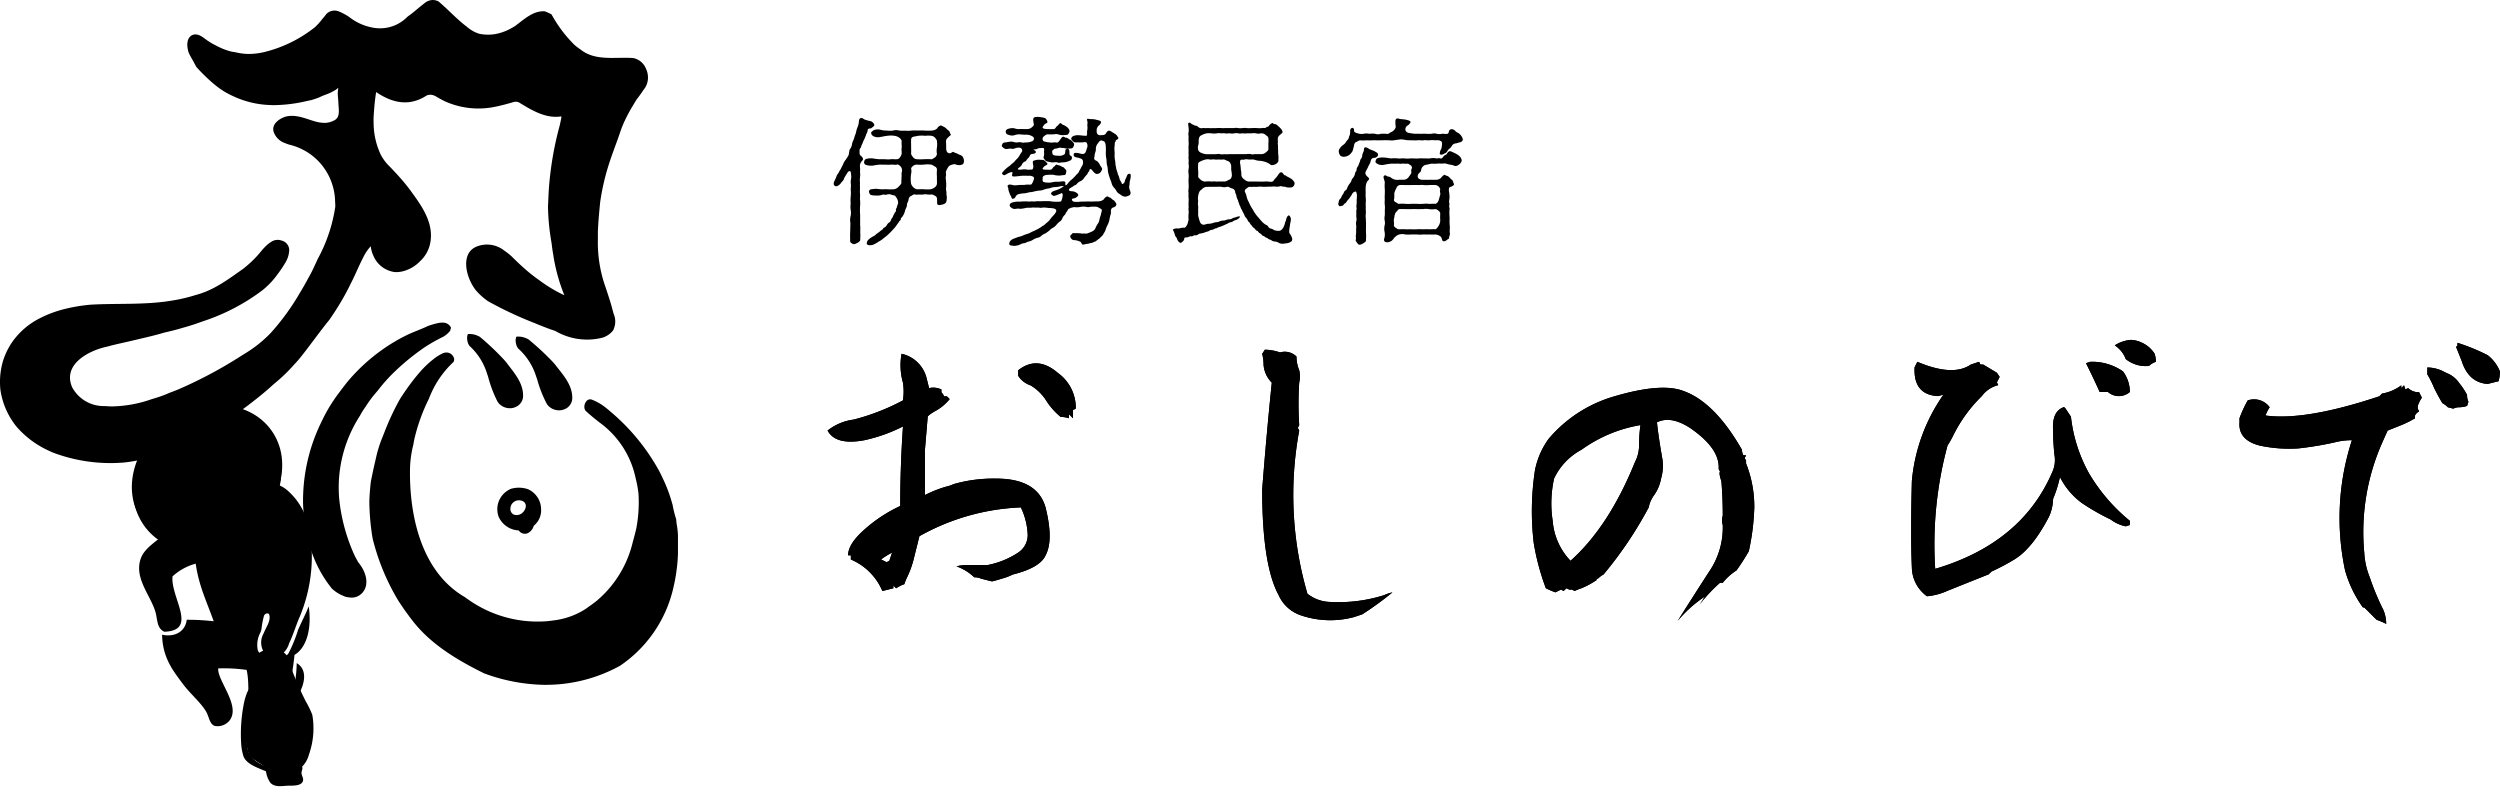 <svg xmlns="http://www.w3.org/2000/svg" width="314.305" height="99.722"><defs><clipPath id="a"><path data-name="長方形 167" d="M0 0h85.236v99.722H0z"/></clipPath><clipPath id="b"><path data-name="長方形 161" d="M0 0h1.554v1.473H0z"/></clipPath><clipPath id="c"><path data-name="長方形 162" d="M0 0h1.702v1.52H0z"/></clipPath><clipPath id="d"><path data-name="長方形 163" d="M0 0h1.633v1.391H0z"/></clipPath><clipPath id="e"><path data-name="長方形 164" d="M0 0h.557v.487H0z"/></clipPath><clipPath id="f"><path data-name="長方形 165" d="M0 0h1.524v1.529H0z"/></clipPath><clipPath id="g"><path data-name="長方形 166" d="M0 0h1.506v1.505H0z"/></clipPath></defs><g data-name="グループ 377"><g data-name="グループ 280"><g data-name="グループ 280"><path data-name="パス 3109" d="M116.461 47.416q.171.69.345 1.379a2.352 2.352 0 011.551.173v.345a2.017 2.017 0 01.345.517h.345l.345.345a5.95 5.95 0 01-1.9 1.552q-.862.518-.862.689l-.345 4.137v5.687a15.165 15.165 0 012.585-1.034 5.337 5.337 0 001.034-.345 18.279 18.279 0 015.343-.69q5.17 0 6.2 3.62 1.033 4.137 0 6.032-.69 1.552-4.137 2.413a6.748 6.748 0 01-1.379.517q-.518.173-1.206.345l-1.379-.345a1.916 1.916 0 00-.862-.172 6.206 6.206 0 00-2.241-1.379 5.684 5.684 0 011.379-.172h2.585a10.6 10.6 0 003.792-1.551 2.64 2.64 0 001.207-2.241 8.813 8.813 0 00-.862-3.447 28.268 28.268 0 00-12.754 3.619l-.69 2.758a11.8 11.8 0 01-.862 2.413 6.636 6.636 0 00-.345.862 4.35 4.35 0 00-1.035.517l-.344-.344v.344l-1.379.345a7.44 7.44 0 00-3.965-3.964v-.525h-.345q0-1.379 1.9-3.1a18.3 18.3 0 014.654-3.1q0-5 .345-10a20.3 20.3 0 01-4.826 1.723q-3.62.691-4.654-1.206a6.6 6.6 0 013.275-1.379 27.8 27.8 0 006.2-2.413 7.212 7.212 0 000-2.241 8.018 8.018 0 01-.173-3.62 4.16 4.16 0 013.115 2.936m-4.31 22.06a9.006 9.006 0 00-1.379.862l.69.344.345-.172.345-1.034m20.854-22.58a5.364 5.364 0 012.24 4.481l-.345.173v1.034l-.517-.516v.516a3.275 3.275 0 00-1.033-.168 8.852 8.852 0 01-1.723-1.9 5.949 5.949 0 00-2.068-2.068 2.924 2.924 0 01-1.552-1.206v-.689q2.413-1.9 5 .345"/><path data-name="パス 3110" d="M159.026 43.965a6.052 6.052 0 011.9.345 2.08 2.08 0 012.068.518 4.607 4.607 0 00.345 1.723 3.447 3.447 0 010 1.552 41.331 41.331 0 000 5.343l-.173.345.173.345a44.267 44.267 0 001.034 20.511 4.8 4.8 0 002.93 1.034 18.914 18.914 0 006.722-.861 4.79 4.79 0 011.035-.345 39.589 39.589 0 01-3.793 2.758l-1.034.345a11.429 11.429 0 01-6.55-.172 4.7 4.7 0 01-2.93-2.585q-2.068-3.792-2.068-13.272.518-6.721 1.207-13.443a3.57 3.57 0 01-1.035-2.241 5.656 5.656 0 00-.173-1.379z"/><path data-name="パス 3111" d="M192.804 68.096a34.034 34.034 0 01.173-8.963 10.005 10.005 0 011.723-3.964 16.97 16.97 0 018.273-5.343q5.86-1.723 8.618-.69 3.963 1.379 7.411 7.412a1.528 1.528 0 00.173.689h.344l-.171.344.171.345v.344a14.7 14.7 0 011.035 5.516 29.73 29.73 0 01-.69 5.516 28.621 28.621 0 01-1.551 2.413 6.989 6.989 0 00-1.724 1.551h-.345a20.64 20.64 0 00-2.585 2.758l.689-1.034a15.524 15.524 0 00-3.447 3.1q2.069-3.275 3.964-6.206a9.818 9.818 0 001.724-5.86 2.139 2.139 0 010-1.206q0-2.241-.172-4.309-.345-1.034-.173-1.206l-.172-.345q.173-2.586-3.619-5.171-2.414-1.552-4.137-.69.172 1.723.689 4.654a5.73 5.73 0 01-.172 2.413 5.3 5.3 0 01-.862 2.068 3.793 3.793 0 00-.69 1.552 49.242 49.242 0 01-5.688 8.446 2.717 2.717 0 00-.69.517h-.173v.173a10.551 10.551 0 01-1.9 1.034 6.681 6.681 0 00-.862.345l-.344-.173h-.345l-.345-.172-.345.345-.345-.173-.689.345a9.358 9.358 0 01-1.207-.517 29.72 29.72 0 01-1.551-5.86m12.754-10a4.583 4.583 0 00.518-2.069 18.259 18.259 0 01.172-2.585 17.71 17.71 0 00-7.412 3.1 7.931 7.931 0 00-3.447 3.619 14.388 14.388 0 00-.173 5.344 8.132 8.132 0 002.241 5q4.826-4.308 8.1-12.409"/><path data-name="パス 3112" d="M248.813 45.489l.172.344h.345l1.723 1.034.345.517-.345.69.173.344a3.655 3.655 0 00-2.068 1.379 18.226 18.226 0 00-3.62 5 11.171 11.171 0 01-.689 1.207 47.553 47.553 0 00-1.551 15.513q11.031-3.274 14.822-12.41a3.668 3.668 0 00.173-1.9 28.152 28.152 0 01-.173-3.1q-.172-2.413 1.379-2.93l.173.173.689 1.035a18.982 18.982 0 002.241 7.066 22.315 22.315 0 005.171 6.033v.517l-.517.172a4.737 4.737 0 01-1.9-.862 28.413 28.413 0 01-3.619-2.068 9.124 9.124 0 01-2.758-3.275 15.612 15.612 0 01-.862 2.758 5.725 5.725 0 01-.516 2.24q-2.069 3.965-4.309 5.343a26.992 26.992 0 01-2.93 1.551l-.344.345-5.171 2.068a7.818 7.818 0 01-2.585.69 4.55 4.55 0 01-1.9-3.619q-.173-3.964 0-10.859a22.45 22.45 0 013.964-10.859l-.69.172q-3.1-.172-2.93-3.62l.345-.689q4.481 1.895 6.722.344l1.035-.344m18.1 1.206a4.365 4.365 0 01.862 2.585 2.09 2.09 0 01-2.758 0h-1.033q-.862-1.9-1.724-3.619l.517-.172a6.789 6.789 0 014.136 1.206m1.035-3.964a3.834 3.834 0 012.93 1.723 3.274 3.274 0 01.171 1.035 2.156 2.156 0 00-.861.516 4.01 4.01 0 01-2.93-.862 3.556 3.556 0 00-1.379-1.723 4.359 4.359 0 012.068-.69"/><path data-name="パス 3113" d="M301.893 48.446v.345l.345-.345.173.518.345-.172a1.863 1.863 0 001.379.517l.345.69a4.344 4.344 0 00-.517 1.034v.345l.172.345a1.125 1.125 0 00-.517.517v.345a12.119 12.119 0 01-1.724.862l-1.724.69-.69 1.551a27.746 27.746 0 00-2.241 13.789 9.549 9.549 0 00.69 3.1 31.694 31.694 0 001.724 4.137 4.614 4.614 0 01.344 1.724 9.387 9.387 0 00-1.206-.517l-1.552-1.552h-.171a14.9 14.9 0 01-2.241-4.653 31.573 31.573 0 01.862-16.375 8.8 8.8 0 00-1.724.172 41.524 41.524 0 01-5 .862 17.7 17.7 0 01-4.826-.345q-2.759-.689-2.585-2.93v-.517a15.086 15.086 0 011.034-2.24 2.419 2.419 0 012.758.861 4.367 4.367 0 00-.518 1.034q5 .689 14.307-2.413l.344-.345a5.5 5.5 0 002.413-1.035m5.343-1.723l.345.173a3.345 3.345 0 011.551 1.207 9.083 9.083 0 011.034 1.551 1.921 1.921 0 00.172.862l-.172.517a3.234 3.234 0 01-1.034.172 1.536 1.536 0 00-.69.173l-.689-.173a2.72 2.72 0 00-.69-.517q-.518-.862-1.034-1.9a12.093 12.093 0 00-.862-1.724v-.861a4.593 4.593 0 012.068.517m1.723-3.62a25.911 25.911 0 013.792 1.551 4.9 4.9 0 011.552 2.068 5.067 5.067 0 01-.173 1.206l-1.379.345q-2.413-.173-3.274-2.93l-.69-1.724.172-.172z"/></g><g data-name="グループ 281"><g data-name="グループ 250" transform="translate(-.001 .001)" clip-path="url(#a)"><path data-name="パス 2623" d="M69.334 1.799a16.515 16.515 0 002.9 3.853 7.9 7.9 0 00.732.554c1.887 1.529 4.407.921 6.666 1.094a2.191 2.191 0 011.578 1.326 2.581 2.581 0 01.242 1.386 2.391 2.391 0 01-.575 1.323c-.131.207-.27.408-.41.6s-.279.374-.411.544c-.148.238-.3.479-.44.722a19.438 19.438 0 00-1.31 2.514q-.138.331-.258.674c-.5 1.513-1.112 2.991-1.587 4.545q-.11.348-.21.705a29.7 29.7 0 00-.672 2.99 24.07 24.07 0 00-.122.782c-.1.994-.194 1.98-.252 2.965q-.022.369-.038.74v1.009a16.759 16.759 0 00.991 6.055c.156.476.315.95.465 1.425s.291.952.41 1.432c.036.133.076.271.115.411a2.42 2.42 0 01-.075 2.1 2.7 2.7 0 01-.815.686 3.008 3.008 0 01-.474.209 7.907 7.907 0 01-5.984-.844l-.6-.2a49.616 49.616 0 01-2.066-.812 47.637 47.637 0 01-5.768-2.712q-.21-.146-.413-.306a7.779 7.779 0 01-1.144-1.1c-1.3-1.655-2.01-4.847.355-5.557a3.479 3.479 0 013.192.561 9.053 9.053 0 01.946.739q.377.377.76.742t.775.715c.462.414.945.811 1.445 1.185q.251.188.506.367a18.109 18.109 0 003.167 1.9 22.18 22.18 0 01-1.4-5.115q-.06-.326-.108-.656t-.084-.667l-.109-.673a28.483 28.483 0 01-.359-4.043l.019-.426.019-.426.04-.853a41.373 41.373 0 011.389-8.459q.068-.291.126-.588a2.51 2.51 0 00.095-.586c-1.767.294-3.417-.59-4.863-1.467q-.252-.15-.5-.3a.99.99 0 00-.643-.036q-.266.078-.533.154c-.587.166-1.179.319-1.774.439-.2.04-.4.076-.592.107a10.259 10.259 0 01-5.6-.727q-.226-.1-.447-.218-.442-.227-.864-.487a1.612 1.612 0 00-.532-.174 1.2 1.2 0 00-.6.087 5.746 5.746 0 01-.843.459c-1.956.855-3.828.247-5.5-.893-.174 1.042-.261 2.172-.325 3.207-.005.27 0 .54.007.809a9.46 9.46 0 00.9 3.864 6 6 0 00.472.751 5.4 5.4 0 00.587.671q.2.2.4.418c.408.426.826.879 1.236 1.357.246.286.489.582.726.887q.134.174.272.357c1.255 1.73 2.676 3.624 2.613 5.854a4.818 4.818 0 01-.067.686 4.215 4.215 0 01-1.313 2.421 4.817 4.817 0 01-.555.489 4.478 4.478 0 01-1.337.687 3.562 3.562 0 01-.648.15 3.287 3.287 0 01-.674.019 3.394 3.394 0 01-2.645-2.054 4.015 4.015 0 01-.213-.587 3.863 3.863 0 01-.117-.605 5.98 5.98 0 00-.972 1.466c-.092.175-.181.353-.268.533-.433.9-.814 1.824-1.262 2.675q-.232.489-.483.965a34.226 34.226 0 01-1.926 3.189q-.148.219-.3.437c-1.224 1.506-2.344 3.1-3.569 4.646q-.185.229-.378.452t-.4.439c-.136.154-.274.307-.414.457a20.739 20.739 0 01-2.239 2.092c-.166.152-.334.3-.5.455a48.639 48.639 0 01-12.68 7.987q-.8.307-1.609.558a22.094 22.094 0 01-3.308.752 14.34 14.34 0 01-.834.1 20.5 20.5 0 01-8.786-1.249q-.443-.187-.872-.4a11.784 11.784 0 01-3.753-2.892q-.266-.33-.5-.683a9.535 9.535 0 01-1.5-3.882A8.794 8.794 0 010 48.119a9.356 9.356 0 01.381-2.746q.133-.414.3-.814t.378-.782c.132-.245.275-.48.428-.706a9.436 9.436 0 013.578-3.09 14.406 14.406 0 013.043-1.128 20.424 20.424 0 012.445-.458q.412-.052.825-.09c3.269-.191 6.7.045 10.011-.478.365-.056.73-.12 1.093-.193q.817-.164 1.618-.394.267-.077.531-.162c2.248-.579 4.074-1.969 5.981-3.314q.32-.254.626-.524a13.47 13.47 0 001.695-1.78 7.988 7.988 0 01.559-.59 3.535 3.535 0 01.6-.461 1.455 1.455 0 011.308-.167 1.255 1.255 0 01.963 1.162 3.228 3.228 0 01-.5 1.639q-.213.362-.445.708t-.485.678a9.755 9.755 0 01-1.21 1.416q-.332.322-.688.615a25.655 25.655 0 01-7.519 3.932q-.378.139-.76.27t-.769.252q-.505.159-1.018.3c-.382.116-.768.222-1.156.321s-.778.192-1.17.281c-1.017.308-2.08.555-3.155.806l-1.088.257c-.564.135-1.213.271-1.887.432-.337.08-.68.167-1.022.263-2.342.487-5.645 2.225-4.428 5.093a4.487 4.487 0 004.121 2.381 9.358 9.358 0 00.992.044 15.716 15.716 0 004.866-.9c.376-.109.739-.224 1.087-.339q.6-.211 1.183-.469.569-.208 1.13-.439a55.345 55.345 0 007.971-4.26l.505-.313a15.781 15.781 0 002.749-2.14q.207-.2.406-.412a29.763 29.763 0 003.612-4.972q.183-.3.362-.607.357-.61.694-1.244.154-.268.3-.54t.278-.549c.089-.18.175-.362.255-.548.124-.252.244-.5.351-.766a19.8 19.8 0 002.229-6.606 5.547 5.547 0 00-.022-.587 7.511 7.511 0 00-3.055-5.974q-.244-.176-.5-.333a7.674 7.674 0 00-2.245-.919 7.363 7.363 0 01-.488-.18 2.308 2.308 0 01-1.4-1.309c-.406-1.015.609-1.759 1.488-2.029 1.353-.338 2.638.338 3.825.646a4.483 4.483 0 00.7.125 4.734 4.734 0 00.515.016 2.9 2.9 0 00.533-.1 2.7 2.7 0 00.517-.211c.811-.406.541-1.42.521-2.229-.009-.156-.021-.31-.034-.462l-.036-.444a4.588 4.588 0 010-.485 3.071 3.071 0 01.068-.487 3.056 3.056 0 01-.333.264 6.469 6.469 0 01-1.356.642c-.155.06-.31.122-.464.191-.2.1-.405.18-.611.254s-.413.138-.622.2l-.576.123a18.836 18.836 0 01-4.082.517q-.337 0-.674-.018a11.817 11.817 0 01-4.567-1.137q-.406-.185-.8-.405a9.509 9.509 0 01-1.483-1.034q-.307-.249-.6-.514a23.036 23.036 0 01-1.663-1.667 8.266 8.266 0 01-.372-.677c-.1-.185-.22-.38-.332-.583a5.741 5.741 0 01-.308-.628c-.205-.719-.292-1.675.4-2.109.869-.435 1.564.435 2.226.806a4.938 4.938 0 00.66.383c.211.113.423.221.637.322a8.076 8.076 0 00.982.391 5.419 5.419 0 001.03.226 6.762 6.762 0 001.731.207 8.59 8.59 0 001.715-.2 16.5 16.5 0 006.549-3.189 8.363 8.363 0 00.879-.984q.278-.318.538-.66a1.438 1.438 0 011.655-.269 7.054 7.054 0 011.22.669 6.7 6.7 0 002.529 1.235 5.748 5.748 0 00.828.149 4.8 4.8 0 003.968-1.446c.288-.2.561-.409.812-.615s.5-.419.751-.62.491-.4.731-.578a1.7 1.7 0 01.742-.266 1.6 1.6 0 01.847.169c.927.782 1.844 1.738 2.8 2.567.24.207.483.406.73.59a4.807 4.807 0 00.793.566 3.906 3.906 0 00.849.358 5.714 5.714 0 00.955.1 5.634 5.634 0 00.915-.058 6.248 6.248 0 001.963-.67c.2-.106.4-.221.6-.342 1.169-.85 2.3-1.98 3.779-1.86a8.565 8.565 0 01.821.375" fill-rule="evenodd"/><path data-name="パス 2624" d="M65.894 65.286a1.142 1.142 0 01.887 0c.6.422.3 1.266-.241 1.628a.9.9 0 01-1.386-.362 1.149 1.149 0 01.151-.841 1.224 1.224 0 01.589-.428" fill-rule="evenodd"/><path data-name="パス 2625" d="M37.304 83.367c2.01 1.186.322 4.4-.941 5.362a17.548 17.548 0 00.941-5.362" fill-rule="evenodd"/><path data-name="パス 2626" d="M37.492 79.133a17.58 17.58 0 01-1.223 3.011 1.912 1.912 0 01-.939.653 2.644 2.644 0 01-.389.1 2.557 2.557 0 01-1.205-.064 2.336 2.336 0 01-.369-.137 1.961 1.961 0 01-.477-.312 1.667 1.667 0 01-.192-.2 1.4 1.4 0 01-.174-.225 1.426 1.426 0 01-.122-.249 3.335 3.335 0 01.365-2.246c.041-.126.078-.251.107-.377a10.4 10.4 0 01.322-1.687c.122-.286.571-.408.653-.123.2.694-.245 1.346-.537 1.973-.066.141-.13.282-.189.423a2.3 2.3 0 00-.048 2.131 1.664 1.664 0 001.44.775 1.734 1.734 0 00.259-.021 1.649 1.649 0 00.259-.061 2.59 2.59 0 001.321-1.634c.055-.121.11-.239.168-.353.064-.148.126-.3.187-.452.366-.914.685-1.881.973-2.517a19.731 19.731 0 001.284-10.673q-.042-.23-.092-.453a9.033 9.033 0 00-1.574-3.516q-.129-.169-.266-.33a9.35 9.35 0 00-.882-.905 4.603 4.603 0 00-.334-.26 3.741 3.741 0 00-.75-.411 2.394 2.394 0 00-.838-.157 2.544 2.544 0 00-.265.014l-.287-.016-.265-.016-.285-.007c-3.63-.06-8.31.9-8.838 1.273-.612.428-.489 1.9-.489 2.324l-.167.222a26.869 26.869 0 00-2.884 2.47c-1 .89-2.531 1.782-3.01 3.01-.966 2.48 1.146 4.648 1.787 6.773.311 1.03.141 2.056 1.129 2.54 4.324-.148.763-4.3 1.035-6.961a7.076 7.076 0 012.916-1.6c.382 2.785 1.435 4.9 2.258 7.243a28.863 28.863 0 00-3.387-.188c-.167 1.444-1.455 2.231-3.1 1.881.061 2.883 1.36 4.512 2.634 6.209.964 1.284 2.262 2.335 2.916 3.481.366.641.426 1.62 1.128 1.787a1.949 1.949 0 001.694-.564c1.694-1.838-1.437-5.081-1.317-6.679a20.634 20.634 0 013.574.188c.493 2.126-.162 4.728.847 6.208a2.291 2.291 0 003.481.094c.664-.844.752-2.4 1.034-3.857s.526-3.044.659-4.328c1.605-.966 2.171-3.472 1.787-6.113-.351.908-.854 1.859-1.317 2.915" fill-rule="evenodd"/><path data-name="パス 2627" d="M30.832 67.393c-4.412 3.051-10.126 2.435-12.763-1.378s-1.2-9.376 3.215-12.427 10.126-2.435 12.763 1.378 1.2 9.376-3.215 12.427" fill-rule="evenodd"/><path data-name="パス 2628" d="M30.803 66.745c-4.5 3.116-10.294 2.551-12.931-1.261s-1.122-9.428 3.384-12.544 10.294-2.551 12.931 1.261 1.122 9.428-3.383 12.544" fill-rule="evenodd"/><path data-name="パス 2629" d="M25.524 58.192a30.868 30.868 0 011.573 3.323 27.49 27.49 0 011.64 5.536 11.716 11.716 0 00-.982-5.116 13.086 13.086 0 00-2.23-3.743" fill-rule="evenodd"/><path data-name="パス 2630" d="M26.072 57.235a25.25 25.25 0 012.954 1.514 22.487 22.487 0 014.172 3.133 9.707 9.707 0 00-3.448-3.227 10.775 10.775 0 00-3.679-1.42" fill-rule="evenodd"/><path data-name="パス 2631" d="M26.367 56.25a16.391 16.391 0 012.639-.426 14.71 14.71 0 014.2.217 6.577 6.577 0 00-3.78-.7 7.174 7.174 0 00-3.062.914" fill-rule="evenodd"/><path data-name="パス 2632" d="M25.791 54.945a9.285 9.285 0 011.417-1.422 8.478 8.478 0 012.778-1.537 4.062 4.062 0 00-2.794.969 4.272 4.272 0 00-1.4 1.991" fill-rule="evenodd"/><path data-name="パス 2633" d="M35.635 83.47c0 .593-.689 1.073-1.539 1.073s-1.539-.481-1.539-1.073.689-1.074 1.539-1.074 1.539.481 1.539 1.074" fill-rule="evenodd"/><path data-name="パス 2634" d="M33.427 96.471l-2.11-1.376-.734-3.21.367-3.394 1.193-2.385.917-.642 3.3-.183.917 1.376L38.47 89.5l.091 2.018v2.385l-.55 2.018-1.467 1.284-2.018.092z" fill-rule="evenodd"/><path data-name="パス 2635" d="M33.433 96.966c-1.177-.493-2.388-.892-2.809-1.843a6.791 6.791 0 01-.3-1.581 19.8 19.8 0 01.3-4.9 8.438 8.438 0 01.4-1.466c.266-.682.881-1.154 1-1.724.1-.474-.3-.928-.225-1.415.028-.175.2-.282.289-.514.176-.475.157-1.1.5-1.449a4.206 4.206 0 011.63-.6 2.566 2.566 0 011.964 1.091 7.681 7.681 0 01.291 1.018c.154.451.338.934.532 1.415a41.084 41.084 0 001.42 3.145 11.675 11.675 0 01.838 1.721 9.884 9.884 0 01-.416 4.986 3.427 3.427 0 01-.867 1.541c.125.315-.073.486-.073.754 0 .369.272.677.192 1-.149.6-.951.633-1.738.632-.841 0-1.8.284-2.386-.394a3.212 3.212 0 01-.532-1.415m-.531-13.463a2.707 2.707 0 002.112-.11 1.221 1.221 0 00-2.112.11m4.461 4.515c-.386-.673-.753-1.342-1.145-2.027-1.362.079-2.959-.379-3.784.345-1.225 1.075-1.452 4.262-1.466 6.088a8.173 8.173 0 00.226 2.028c.4 1.268 2.372 2.178 3.953 2.338 1.615.164 2.712-1.041 2.969-2.828-.428.156-1-.095-.929-.562.227-.306.642-.072 1.051-.184a2.825 2.825 0 00.074-.754c-1.481.275-1.425-1.369.073-.753.017-.26.073-.549-.092-.679-.648.155-1.45.122-1.59-.569.163-.547.977-.184 1.515-.209a4.792 4.792 0 00-.856-2.234" fill-rule="evenodd"/><path data-name="パス 2636" d="M33.934 88.97s0-.008.007-.009a3.525 3.525 0 011.384.195 2.159 2.159 0 011 .626 3.146 3.146 0 01.63 1.056 2.33 2.33 0 01-.745 2.387 2.679 2.679 0 01-1.077.567 2.784 2.784 0 01-1.417-.029 3.163 3.163 0 01-.559-.246 2.193 2.193 0 01-.768-.567 1.762 1.762 0 01-.224-.3 2.641 2.641 0 01-.368-1.72 2.742 2.742 0 01.227-.82 2.048 2.048 0 011.058-.936 2.891 2.891 0 01.851-.2m-1.527 1.6a1.992 1.992 0 00-.018 1.141 2.917 2.917 0 00.441.873 1.884 1.884 0 00.75.469 2.434 2.434 0 00.673.209 2.641 2.641 0 00.81-.041 1.989 1.989 0 00.573-.288 1.859 1.859 0 00.4-.349 1.787 1.787 0 00.441-1.073 1.862 1.862 0 00-.865-1.7 4.248 4.248 0 00-.512-.222 1.766 1.766 0 00-.564-.163 4.081 4.081 0 00-.7.005 1.671 1.671 0 00-1.434 1.145" fill-rule="evenodd"/><g data-name="グループ 234"><g data-name="グループ 233"><g data-name="グループ 232" clip-path="url(#b)" transform="translate(33.526 89.478)"><path data-name="パス 2637" d="M1.013 1.467c-.057.008-.084-.017-.131-.02a1.038 1.038 0 01-.02-.164c-.006-.049 0-.126-.043-.138-.047.017-.015.084-.011.131s0 .109 0 .156c-.135.11-.226-.028-.318-.122A3.008 3.008 0 01.171.893C.087.775-.081.603.033.405c.06-.1.232-.174.36-.241S.62.05.693.007s.3.091.41.151a2.155 2.155 0 01.336.219.335.335 0 01.074.392 2.649 2.649 0 01-.257.345c-.088.116-.16.243-.249.352" fill-rule="evenodd"/></g></g></g><path data-name="パス 2638" d="M34.213 89.461c-.045.026-.1.056-.169.089l-.132.068-.071.036a.726.726 0 00-.3.215.415.415 0 00.1.473l.034.047.072.1a2.154 2.154 0 00.25.317l.035.037c.08.087.18.2.316.086l.01-.008v-.171a.35.35 0 00-.008-.045.324.324 0 01-.007-.042.034.034 0 010-.011.181.181 0 01.013.074v.035l.005.055a.532.532 0 00.017.114l.005.017h.017a.189.189 0 01.043.01.192.192 0 00.092.01h.009l.006-.008c.051-.062.1-.13.141-.2s.071-.106.109-.157.059-.075.089-.111a1.366 1.366 0 00.17-.238.365.365 0 00-.079-.426 2.138 2.138 0 00-.341-.223c-.246-.14-.376-.185-.435-.151m-.138 1.346l-.036-.039a2.1 2.1 0 01-.244-.31l-.073-.1-.035-.048c-.085-.113-.192-.253-.1-.409a.691.691 0 01.278-.195l.072-.037.131-.067c.065-.033.126-.064.171-.09.022-.013.1-.011.386.151a2.18 2.18 0 01.332.216.316.316 0 01.1.219.284.284 0 01-.031.139 1.354 1.354 0 01-.164.228l-.091.112c-.03.038-.076.107-.111.16s-.084.126-.131.184a.153.153 0 01-.062-.01l-.035-.009a.608.608 0 01-.01-.085v-.088c0-.049-.006-.116-.059-.13h-.014a.065.065 0 00-.042.072.293.293 0 00.007.051.319.319 0 01.006.037v.139c-.087.063-.149.009-.238-.088" fill-rule="evenodd"/><g data-name="グループ 237"><g data-name="グループ 236"><g data-name="グループ 235" clip-path="url(#c)" transform="translate(32.456 90.098)"><path data-name="パス 2639" d="M1.702.891a.423.423 0 01-.073.126c-.109.01-.247-.039-.346-.039.033.082.22.059.332.08.016.024.007.077.011.115a1.792 1.792 0 01-.422.21 4.088 4.088 0 01-.5.13.508.508 0 01-.37-.087A2.3 2.3 0 01.061.762a.736.736 0 01-.06-.2C.008.515.101.457.15.418.219.357.264.326.307.29A1.693 1.693 0 01.628.034c.4-.17.563.273.719.478a3.819 3.819 0 00.356.375" fill-rule="evenodd"/></g></g></g><path data-name="パス 2640" d="M33.07 90.112a1.012 1.012 0 00-.244.186l-.084.075-.051.041c-.03.024-.063.05-.106.087l-.042.033c-.053.04-.109.082-.116.128a.36.36 0 00.039.15l.022.059.04.122a1.769 1.769 0 00.239.551.535.535 0 00.388.091 4.2 4.2 0 00.5-.132 1.8 1.8 0 00.428-.213l.014-.009v-.017a.091.091 0 010-.014v-.052a.12.12 0 00-.014-.059h.006l.007-.011.022-.032a.293.293 0 00.054-.1v-.016l-.115-.113a2.345 2.345 0 01-.25-.27c-.028-.037-.057-.083-.088-.132-.134-.212-.318-.5-.661-.355m-.494.863l-.039-.123-.023-.062a.534.534 0 01-.036-.115.016.016 0 010-.005c0-.023.061-.066.095-.092l.045-.036c.042-.037.075-.062.1-.085l.052-.042.085-.076a1.012 1.012 0 01.23-.176c.3-.131.461.117.6.335.032.05.061.1.091.135a2.389 2.389 0 00.256.276l.09.089a.273.273 0 01-.04.067l-.017.024a.821.821 0 01-.183-.021.894.894 0 00-.149-.019h-.038l.015.038c.029.074.137.08.242.086.034 0 .067 0 .1.008a.129.129 0 010 .021.238.238 0 010 .025v.027a1.765 1.765 0 01-.4.2 4.261 4.261 0 01-.5.13.484.484 0 01-.349-.081 1.76 1.76 0 01-.227-.529" fill-rule="evenodd"/><g data-name="グループ 240"><g data-name="グループ 239"><g data-name="グループ 238" clip-path="url(#d)" transform="translate(34.594 90.141)"><path data-name="パス 2641" d="M1.633.447c-.044.209-.063.5-.116.693a.345.345 0 01-.382.25c-.161-.008-.353-.074-.539-.1a1.179 1.179 0 01-.48-.165V.993a1.574 1.574 0 00.3-.075c-.058-.1-.215.03-.313.01C.054.918.049.873.008.841A4.248 4.248 0 01.272.464 2.691 2.691 0 01.536.095c.242-.229.558.01.754.116a1.87 1.87 0 01.352.235" fill-rule="evenodd"/></g></g></g><path data-name="パス 2642" d="M35.104 90.216a1.344 1.344 0 00-.183.246c-.028.043-.056.087-.084.127l-.092.125a2.156 2.156 0 00-.174.255l-.011.021.018.015a.192.192 0 01.031.035.117.117 0 00.075.057.178.178 0 00.071 0 .506.506 0 00-.056.015l-.019.006.005.167.012.008a1.2 1.2 0 00.49.169 2.464 2.464 0 01.247.047 1.8 1.8 0 00.294.051.371.371 0 00.408-.27 3.272 3.272 0 00.069-.393c.014-.1.029-.212.048-.3v-.017l-.012-.011a1.9 1.9 0 00-.356-.239l-.081-.046c-.2-.117-.477-.277-.7-.066m-.32.533l.093-.126c.029-.041.058-.086.086-.129a1.315 1.315 0 01.175-.236c.2-.186.455-.036.643.073l.083.047a1.866 1.866 0 01.335.221 5.05 5.05 0 00-.045.289 3.245 3.245 0 01-.067.386.322.322 0 01-.357.23 1.792 1.792 0 01-.286-.049 2.649 2.649 0 00-.251-.049 1.164 1.164 0 01-.458-.155v-.094a.909.909 0 01.1-.02.527.527 0 00.182-.052l.023-.014-.014-.024c-.045-.077-.131-.05-.207-.025a.287.287 0 01-.124.023c-.019 0-.028-.015-.044-.036a.254.254 0 00-.023-.029 2.266 2.266 0 01.159-.23m.047.325a.23.23 0 01.121-.02.746.746 0 01-.129.029l-.062.01c.023-.005.046-.012.069-.019" fill-rule="evenodd"/><g data-name="グループ 243"><g data-name="グループ 242"><g data-name="グループ 241" clip-path="url(#e)" transform="translate(34.11 90.957)"><path data-name="パス 2643" d="M.184.011c.213-.049.4.061.369.284C.511.579.072.519.01.295A.223.223 0 01.185.01" fill-rule="evenodd"/></g></g></g><path data-name="パス 2644" d="M34.29 90.942a.267.267 0 00-.175.128.249.249 0 00-.018.191.338.338 0 00.349.209.245.245 0 00.244-.213.272.272 0 00-.069-.241.347.347 0 00-.331-.073m-.145.3a.192.192 0 01.013-.147.214.214 0 01.143-.1.3.3 0 01.285.059.22.22 0 01.053.194.2.2 0 01-.2.167.288.288 0 01-.3-.17" fill-rule="evenodd"/><g data-name="グループ 246"><g data-name="グループ 245"><g data-name="グループ 244" clip-path="url(#f)" transform="translate(32.94 91.311)"><path data-name="パス 2645" d="M1.246.105c-.048.1-.152.185-.167.293.1-.033.139-.192.229-.261A.6.6 0 011.44.19c-.02.34.079.667.083.949a.359.359 0 01-.279.378 1.864 1.864 0 01-.306-.007c-.2 0-.408.028-.589.018a1.606 1.606 0 01-.188-.379C.079.96-.1.661.07.462.177.337.445.315.623.256A1.847 1.847 0 00.895.149a1.021 1.021 0 01.241-.131c.006 0 .013-.019.022-.017.033.006.064.058.087.1" fill-rule="evenodd"/></g></g></g><path data-name="パス 2646" d="M34.069 91.303a.5.5 0 00-.159.08.906.906 0 01-.082.051 1.791 1.791 0 01-.269.106 2.096 2.096 0 01-.172.046.752.752 0 00-.392.168.328.328 0 00-.078.233 1.1 1.1 0 00.128.4l.036.079.039.094a1.089 1.089 0 00.153.293l.007.009h.011a2.858 2.858 0 00.307-.008c.093-.006.188-.012.283-.01a.63.63 0 01.115.007.841.841 0 00.2 0 .386.386 0 00.3-.405 3.013 3.013 0 00-.04-.384 2.733 2.733 0 01-.043-.563v-.019l-.025-.012a.6.6 0 00-.128-.051h-.011l-.01.007a.32.32 0 00-.058.063.474.474 0 00.034-.059l.006-.013-.007-.013c-.028-.054-.061-.11-.106-.118a.041.041 0 00-.038.019m-.9 1.239l-.04-.1-.036-.081a1.055 1.055 0 01-.123-.38.278.278 0 01.065-.2.724.724 0 01.365-.151c.063-.015.123-.029.176-.047a1.848 1.848 0 00.276-.108c.03-.016.059-.035.087-.053a.428.428 0 01.147-.075.039.039 0 00.021-.014.189.189 0 01.055.074.775.775 0 01-.063.095.443.443 0 00-.1.194l-.006.043.039-.013a.311.311 0 00.145-.149.5.5 0 01.083-.109.6.6 0 01.1.04v.133a3.613 3.613 0 00.045.423 3.242 3.242 0 01.039.353v.023a.333.333 0 01-.258.351.775.775 0 01-.184 0c-.038 0-.078-.006-.118-.007-.1 0-.193 0-.286.01a2.789 2.789 0 01-.291.008 1.114 1.114 0 01-.137-.269m.97-1l.02-.027-.024.037a.7.7 0 01-.059.084.778.778 0 01.063-.1" fill-rule="evenodd"/><g data-name="グループ 249"><g data-name="グループ 248"><g data-name="グループ 247" clip-path="url(#g)" transform="translate(34.434 91.325)"><path data-name="パス 2647" d="M1.272 1.438c-.49.038-1.1.242-1.189-.324A8.823 8.823 0 010 .181c.2-.145.242.2.383.251C.368.301.242.225.189.109A.4.4 0 01.262 0a2.384 2.384 0 00.787.205c.228.042.45.136.456.4a1.669 1.669 0 01-.109.422c-.042.14-.088.268-.125.406" fill-rule="evenodd"/></g></g></g><path data-name="パス 2648" d="M34.671 91.315a.378.378 0 00-.072.11v.011l.005.011a.369.369 0 00.025.045.141.141 0 00-.206-.008l-.012.008v.015a8.777 8.777 0 00.083.936.429.429 0 00.35.4 1.86 1.86 0 00.6-.018c.088-.012.18-.023.266-.03h.017l.005-.018c.023-.085.049-.165.076-.25l.049-.155.031-.094a1.109 1.109 0 00.08-.337c-.008-.307-.276-.393-.478-.431l-.172-.029a1.682 1.682 0 01-.606-.172l-.018-.012zm.03.046a1.8 1.8 0 00.607.167l.171.029c.295.055.429.172.435.376a1.086 1.086 0 01-.076.316l-.032.1-.049.155a6.944 6.944 0 00-.071.234 5.727 5.727 0 00-.252.029c-.424.056-.824.108-.893-.332a8.611 8.611 0 01-.082-.914c.09-.058.134 0 .2.109a.353.353 0 00.145.153l.039.014-.005-.043a.407.407 0 00-.112-.211.618.618 0 01-.078-.109.344.344 0 01.049-.073m.005.239l-.008-.013a.594.594 0 01.072.1.72.72 0 01-.063-.089" fill-rule="evenodd"/><path data-name="パス 2649" d="M58.759 42.832a1.578 1.578 0 00.1.358 1.224 1.224 0 00.184.312 7.786 7.786 0 012.2 3.5q.067.193.129.385a15.683 15.683 0 001.15 3.049 1.7 1.7 0 00.266.357 1.9 1.9 0 001.612.508 1.763 1.763 0 00.344-.1 1.532 1.532 0 001.008-1.22c.143-1.623-.966-2.947-1.875-4.128l-.248-.327q-.138-.164-.282-.325a34.073 34.073 0 00-2.688-2.578l-.322-.274a3.412 3.412 0 00-.352-.168 2.407 2.407 0 00-1.143-.184c-.023.014-.029.02-.025.021a1.325 1.325 0 00-.09.41 1.425 1.425 0 00.036.4m-14 27.364q-.132-.255-.251-.512a22.636 22.636 0 01-1.849-6.8 17.739 17.739 0 01-.055-.7 16.64 16.64 0 012.656-9.926c.1-.194.206-.381.32-.563s.236-.36.363-.535a14.045 14.045 0 011.141-1.574c.137-.167.279-.331.423-.5q.584-.763 1.233-1.465.216-.235.44-.466a29.7 29.7 0 014.128-3.44c.131-.087.262-.171.394-.255a20.829 20.829 0 012.039-1.129 3.661 3.661 0 00.458-.334 2.742 2.742 0 00.4-.417c.031-.144.065-.269.1-.376-.513-1.049-1.782-.551-2.588-.327-.12.041-.238.085-.356.131-.835.4-1.691.69-2.5 1.068l-.6.3a23.068 23.068 0 00-6.3 4.855q-.226.245-.445.5c-.37.435-.729.9-1.093 1.388l-.273.365a19.958 19.958 0 00-2 3.277q-.145.292-.282.587a22.48 22.48 0 00-2.165 9.927 18.548 18.548 0 00.087 1.328c.022.221.039.458.065.686q.076.683.2 1.357c.041.224.086.448.135.669a19.118 19.118 0 00.785 2.6q.123.316.259.625a15.126 15.126 0 002.105 3.473 5.3 5.3 0 00.482.388 4.57 4.57 0 00.428.27 3.906 3.906 0 00.453.213 1.758 1.758 0 00.425.165 2.492 2.492 0 00.453.067 1.7 1.7 0 001.07-.188 2.009 2.009 0 00.441-.322c1.09-1.12.454-2.847-.446-3.909q-.144-.251-.276-.505m40.241-4.923a13.635 13.635 0 01-.443-1.779q-.12-.435-.254-.86a17.3 17.3 0 00-.982-2.479 13.654 13.654 0 00-.25-.531q-.191-.391-.41-.77a26.234 26.234 0 00-5.989-7.159 10.516 10.516 0 00-.514-.429 6.7 6.7 0 00-1.74-1.008c-.77-.3-1.243.948-.77 1.421.273.261.557.5.845.742s.581.467.871.7a11.52 11.52 0 014.545 7.018c.064.252.122.506.173.76.077.382.139.765.181 1.151a17.565 17.565 0 01-.128 3.5q-.06.437-.141.871-.1.427-.21.853t-.23.848a13.8 13.8 0 01-4.59 7.459q-.237.186-.482.366t-.5.353q-.247.188-.507.355a9.542 9.542 0 01-4.032 1.369q-.337.05-.677.082a15.1 15.1 0 01-9.765-2.627c-.191-.129-.38-.264-.565-.4-5.216-3.034-6.814-9.547-6.9-15.153v-.585a13.618 13.618 0 01.431-3.463q.046-.3.106-.6a23 23 0 011.815-5.083c.071-.181.144-.358.22-.533a12.118 12.118 0 012.9-4.147.643.643 0 00.08-.4.992.992 0 00-.85-.783 1.11 1.11 0 00-.644.128 5.137 5.137 0 00-.573.317 5.926 5.926 0 00-.521.374 12.105 12.105 0 00-1.244 1.117c-.131.134-.26.271-.385.411a27.423 27.423 0 00-2.093 2.737c-.21.3-.405.6-.588.913a32.84 32.84 0 00-1.828 3.919q-.109.273-.212.545-.1.247-.2.5t-.185.5a19.13 19.13 0 00-.181.559c-.115.373-.217.75-.3 1.129l-.119.512c-.2.854-.38 1.706-.546 2.556-.027.212-.05.425-.07.639q-.061.643-.1 1.3c-.01.2-.019.395-.024.595a31.024 31.024 0 00.324 4.059q.043.286.093.573a28.431 28.431 0 002.9 7.253q.178.311.365.616.163.247.328.493l.342.506c.117.172.255.356.387.533q.159.223.324.444t.335.435c2.282 2.991 5.657 5 9.035 6.668q.329.123.662.237a22.907 22.907 0 006.913 1.207c.235 0 .472 0 .708-.009a19.266 19.266 0 008.8-2.389q.288-.193.566-.4a16.148 16.148 0 006.206-9.7q.078-.34.144-.678.13-.677.211-1.358.039-.284.068-.57.037-.357.059-.717t.036-.721v-1.229a10.879 10.879 0 00-.168-2.458c-.022-.2-.044-.4-.065-.609m-17.923.854a2.477 2.477 0 00.947-2.072 2.792 2.792 0 00-1.658-2.546 3.61 3.61 0 00-2.148-.039 2.339 2.339 0 00-.415.226 2.762 2.762 0 00-1.107 3.307 2.913 2.913 0 004.382 1.125m-2.9-2.294a.951.951 0 01.146-.426 1.093 1.093 0 011.451-.359c.592.355.3 1.184-.237 1.54a1.088 1.088 0 01-.947.118.779.779 0 01-.413-.873m4.8-12.752a1.9 1.9 0 001.617.49 1.74 1.74 0 00.343-.1 1.529 1.529 0 00.994-1.23c.125-1.624-1-2.936-1.922-4.107l-.252-.324q-.14-.163-.285-.322a34 34 0 00-2.717-2.548l-.325-.27a3.5 3.5 0 00-.354-.163 2.407 2.407 0 00-1.146-.171c-.023.014-.028.02-.025.021a1.322 1.322 0 00-.086.411 1.421 1.421 0 00.041.4 1.581 1.581 0 00.106.357 1.231 1.231 0 00.188.31 7.79 7.79 0 012.235 3.471q.069.192.134.384a15.682 15.682 0 001.184 3.036 1.677 1.677 0 00.27.354"/></g></g><path data-name="パス 4168" d="M118.95 18.061a1.882 1.882 0 010-.442c.085-.221.187-.272.374-.459.068-.085.255-.17.221-.238a1.3 1.3 0 01-.153-.34c-.051-.153-.238-.221-.357-.357a1.192 1.192 0 00-.425-.306c-.153-.068-.255-.17-.374-.136a.714.714 0 00-.408.357 1.032 1.032 0 01-.646.272 6.581 6.581 0 01-1 0 5.924 5.924 0 00-.782 0 6 6 0 00-.782 0 3.028 3.028 0 01-.782.017 6.07 6.07 0 01-.786-.014 1.349 1.349 0 00-.782 0 2.869 2.869 0 01-.765 0 2.969 2.969 0 01-.816-.1 1.272 1.272 0 00-.833.051c-.306.2-.357.289-.323.408.051.187.1.238.323.374a1.308 1.308 0 00.833.068c.255-.017.459-.1.816-.136a3.3 3.3 0 011 0 1.42 1.42 0 01.566.235c.17.136.306.323.289.442-.034.289.034.6 0 .8-.034.272.017.612 0 .8a1.532 1.532 0 01-.221.442.507.507 0 01-.408.221c-.272.017-.493-.034-.731 0a3.337 3.337 0 01-.714 0c-.238 0-.544-.017-.7 0a6.688 6.688 0 01-.816-.1 2.4 2.4 0 00-.833.051c-.289.1-.255.289-.306.408a.373.373 0 00.306.374 2.34 2.34 0 00.833.068 4.92 4.92 0 01.816-.119c.153-.017.442.017.7 0a5 5 0 00.714 0c.187-.034.561.051.731 0 .2-.068.221.017.408.136a1.008 1.008 0 01.221.306.831.831 0 010 .561c-.034.255.017.374-.017.6 0 .255-.034.459-.017.612.034.187-.2.408-.374.578a.92.92 0 01-.663.306c-.17 0-.493.017-.646 0a4.058 4.058 0 00-.646 0 5.436 5.436 0 01-.816-.068 5.024 5.024 0 00-.748.085.356.356 0 00-.187.255.752.752 0 00.2.425 2.561 2.561 0 00.748.085 1.82 1.82 0 00.8-.119c.085-.034.306.068.51 0a.8.8 0 01.527 0 1.919 1.919 0 00.357.1c.17.017.187.119.306.272a1.137 1.137 0 01.221.7c-.034.187-.136.34-.136.425-.034.221-.17.289-.136.442.051.187-.136.255-.187.425a3.028 3.028 0 00-.2.408c-.034.136-.153.2-.221.374-.051.119-.085.289-.238.357a.726.726 0 00-.289.323c-.085.1-.17.272-.306.306-.187.068-.221.272-.323.306a1.567 1.567 0 00-.34.272 3.831 3.831 0 00-.408.289c-.17.2-.238.17-.442.306a2.109 2.109 0 00-.527.391c-.119.1-.238.408-.17.527.119.2.493.153.731.1a2.66 2.66 0 00.442-.221c.1-.034.289-.2.425-.255a3.029 3.029 0 00.543-.396 4.287 4.287 0 00.561-.464 6.672 6.672 0 00.493-.493 6.792 6.792 0 00.459-.527c.136-.221.255-.34.408-.595.051-.1.2-.119.2-.323 0-.119.136-.17.221-.306a2.25 2.25 0 00.306-.68c.017-.221.238-.476.238-.68a.9.9 0 01.1-.425 1.238 1.238 0 00.125-.407.469.469 0 01.306-.374c.119-.051.289-.255.476-.187a1.824 1.824 0 00.527 0 2.729 2.729 0 00.527 0c.289-.085.595.051.935 0a.732.732 0 01.51.153.411.411 0 01.272.306 3.3 3.3 0 01.017.561c0 .238.1.323.34.306a2.2 2.2 0 00.544-.136.49.49 0 00.306-.425 1.911 1.911 0 000-.7c-.034-.136.017-.238-.034-.493a1.306 1.306 0 01-.017-.476 4.457 4.457 0 00-.034-.969 1.414 1.414 0 01.017-.527c.034-.1-.051-.408 0-.51a3.169 3.169 0 01.306-.578c.153-.221.425-.238.612-.306.17-.085.391.1.7.1.187 0 .578-.034.612-.323a.789.789 0 00-.051-.561.59.59 0 00-.408-.391c-.119-.034-.323-.17-.527-.238-.238-.068-.323-.2-.425-.136-.289.187-.34.187-.527.119-.136-.051-.272-.221-.272-.6zm-3.519-.986a3.84 3.84 0 01.884 0 3.141 3.141 0 01.8 0 .812.812 0 01.442.238c.119.187.238.255.238.442a3.141 3.141 0 010 .8 2.1 2.1 0 000 .8.7.7 0 01-.255.442c-.221.1-.34.272-.493.221a7.668 7.668 0 00-.884 0 7.628 7.628 0 01-.884 0 .668.668 0 01-.493-.255c-.085-.136-.255-.289-.238-.51.017-.289 0-.612 0-.9 0-.255-.017-.459 0-.646a.635.635 0 01.051-.357c.085-.119.17-.153.374-.187zm2.109 3.859a.446.446 0 01.255.459 4.731 4.731 0 000 .85c-.017.272.017.663 0 .85a.638.638 0 01-.272.459 1.334 1.334 0 01-.493.238 4.141 4.141 0 01-.918 0c-.187-.017-.612.017-.85 0a.985.985 0 01-.51-.323.915.915 0 01-.238-.646 3.86 3.86 0 01.034-.969 1.37 1.37 0 000-.646c-.017-.1.153-.272.238-.34a.75.75 0 01.493-.17 5.107 5.107 0 00.884 0 3.058 3.058 0 01.884 0c.153 0 .303.153.493.238zm-10.659 8.398c-.017.2 0 .493 0 .8.017.153-.1.323.323.527.187.085.306.017.578-.119.1-.034.374-.221.374-.391-.017-.256.034-.477 0-.834v-.578c.017-.1-.017-.408-.017-.561v-1.139a9.459 9.459 0 01-.017-.986 4.728 4.728 0 000-.986c-.017-.255.034-.391 0-.7a4.538 4.538 0 010-.68c0-.187-.017-.391 0-.7a3.031 3.031 0 010-.68 2.058 2.058 0 000-.646 4.083 4.083 0 000-.646.893.893 0 01.17-.68c.1-.17.306-.221.153-.51-.119-.2-.374-.289-.374-.527 0-.136-.034-.561.068-.646.153-.119.119-.272.17-.374a1.906 1.906 0 00.17-.374 2.816 2.816 0 01.187-.408c.051-.119.119-.289.187-.442a2.459 2.459 0 01.17-.425c.068-.1.017-.374.187-.442.153-.068.255.017.408-.136.136-.1.323-.221.306-.357a.717.717 0 00-.544-.476 3.882 3.882 0 01-.7-.2c-.119-.068-.34-.272-.544-.136-.153.119-.136.323-.17.561a2.544 2.544 0 01-.153.544 3.342 3.342 0 00-.17.544 1.911 1.911 0 01-.17.527 5.3 5.3 0 01-.17.544 1.764 1.764 0 00-.187.527 1.236 1.236 0 01-.187.527c-.136.136-.136.306-.187.544a.954.954 0 01-.17.51c-.1.136-.187.306-.323.476a1.654 1.654 0 00-.255.476c-.034.085-.153.289-.238.476s-.255.408-.289.51-.238.323-.272.442a5.354 5.354 0 01-.306.7c-.085.187-.136.459.085.595a.38.38 0 00.376-.035 1.086 1.086 0 00.391-.357c.068-.136.323-.272.374-.561a5.951 5.951 0 01.357-.595c.136-.255.221-.306.374-.323.119 0 .136.255.153.459a1.709 1.709 0 01-.017.612 1.8 1.8 0 00-.017.51c.051.34-.034.6 0 .85a4.394 4.394 0 01-.017.816 4.352 4.352 0 000 .816 3.277 3.277 0 000 .816 1.851 1.851 0 01-.017.816 1.9 1.9 0 00-.017.816c0 .357-.017.476-.017.816zm26.163-6.477a2.676 2.676 0 00-.867.085 2.533 2.533 0 01-.952-.051c-.238-.1-.119-.408-.136-.527-.034-.187.255-.374.578-.374a5.557 5.557 0 01.748-.017 2.986 2.986 0 00.9.1 1.713 1.713 0 01.425-.051c.136 0 .238-.051.289-.272.017-.2.085-.323-.068-.442-.119-.085-.136-.238-.34-.306-.136-.034-.289-.17-.442-.2a1.581 1.581 0 01-.306-.1c-.153-.051-.238.2-.34.238-.136.051-.2.289-.391.391a3.09 3.09 0 01-.561 0c-.272 0-.561 0-.493-.153a.934.934 0 01.442-.408c.1-.034.221-.136.119-.255a2.3 2.3 0 00-.357-.34c-.153-.119-.357-.051-.51-.085a1.766 1.766 0 00-.9.153c-.068.1-.017.357.017.544a.716.716 0 01-.068.476c-.1.1-.306.051-.408.068-.2.068-.425-.1-.918-.017-.187.034-.561.034-.544-.051.034-.17.408-.289.527-.595a.688.688 0 01.374-.357c.17-.051.17-.2.306-.323a1.942 1.942 0 00.255-.306c.085-.136.051-.238.255-.306.136-.034.663-.034.527-.357-.068-.153-.578-.2.068-.255.1 0 .187-.136.425-.136.221-.017.527-.085.561.068.051.221-.017.255 0 .459a1.23 1.23 0 01-.051.561c-.051.17.085.272.17.408.136.221.544.221.8.289.221.034.646-.068.782.017.119.068.238.034.442 0 .136-.017.408-.017.595-.051a2.874 2.874 0 00.527-.187.357.357 0 00.238-.391c0-.238-.306-.187-.306-.476 0-.255.017-.7-.34-.6-.221.051-.17.255-.2.442-.017.153-.051.221-.153.272a1.108 1.108 0 01-.765.136c-.2 0-.663 0-.68-.272-.017-.119-.1-.374.085-.442.068-.034.051-.153.289-.17a2.094 2.094 0 00.493-.119c.1-.034.357.051.476.034.1-.017.306.085.544.085a4.211 4.211 0 00.493-.034c.136 0 .238-.136.306-.323a.376.376 0 00-.1-.442 1.142 1.142 0 00-.391-.34c-.2-.085-.272-.221-.476-.238-.153 0-.17-.085-.323-.119-.187-.034-.272.17-.357.272-.119.136-.221.374-.391.442-.119.051-.34-.034-.493 0a1.74 1.74 0 01-.527 0 3.436 3.436 0 01-.578-.1c-.221-.034-.238-.136-.289-.272-.034-.136.034-.306.238-.459.17-.119.272-.2.442-.187a4.735 4.735 0 00.85-.017.952.952 0 01.476.034 1.545 1.545 0 00.527.085 4.491 4.491 0 00.493-.034c.187 0 .221-.153.323-.306a.441.441 0 00-.051-.425 1.145 1.145 0 00-.357-.34 1.791 1.791 0 00-.442-.221c-.119-.068-.187-.238-.306-.17-.136.068-.2.238-.357.34-.17.119-.2.323-.391.391a5.718 5.718 0 01-.765 0c-.306 0-.714-.034-.68-.221a1.165 1.165 0 01.272-.391c.136-.136.391-.1.323-.357-.034-.119-.17-.374-.323-.425a3.374 3.374 0 00-.51-.1c-.289-.051-.765-.068-.884.085-.136.2 0 .629.017.8.017.2-.119.255-.272.408a.856.856 0 01-.544.2c-.238.017-.612-.017-.969 0a1.593 1.593 0 01-.68-.1 1.578 1.578 0 00-.68.051c-.306.068-.408.255-.391.391.034.17.068.323.391.391a1.1 1.1 0 00.68.051 1.789 1.789 0 01.68-.119l.646.051a1.777 1.777 0 01.629.051c.153.068.544.187.527.442a.382.382 0 01-.323.357 1.8 1.8 0 01-.646.119c-.153-.017-.442.068-.578 0a1.24 1.24 0 00-.561 0c-.289.034-.6-.153-.816-.1-.323.017-.476.085-.748.1-.323.068-.289.2-.374.391-.034.085.17.289.374.391.255.119.561-.051.8 0a.78.78 0 00.51-.051 1.26 1.26 0 01.612-.068.367.367 0 01.238.51 4.173 4.173 0 00-.272.408 1.6 1.6 0 01-.2.306c-.085.136-.255.255-.374.408a1.882 1.882 0 01-.374.357c-.119.085-.255.255-.374.323a3.913 3.913 0 00-.884.833c-.1.17.2.34.306.306.187-.085.7-.442.935-.374.153.051-.085.34.017.476s.646.017.85.017a3.755 3.755 0 01.663-.051c.187 0 .527.017.68 0a1.1 1.1 0 01.357.085.26.26 0 01.17.357 1.992 1.992 0 01-.289.629c-.136.1-.476.017-.663.051a2.84 2.84 0 01-.68.034c-.221 0-.544.051-.748.051-.289.017-.731-.255-.918.051-.051.085.085.187.085.391a1.956 1.956 0 00.153.544c.051.221.153.272.221.476.051.187.17.323.289.2.068-.068.136.034.221-.17a.647.647 0 01.425-.391c.085-.017.306-.051.476-.085a2.658 2.658 0 00.7-.1c.272-.085.374-.034.68-.119a6 6 0 01.68-.136 1.532 1.532 0 00.663-.136 3.547 3.547 0 01.7-.153 1.808 1.808 0 01.68-.153 2.975 2.975 0 00.748-.119c.187-.017.408-.017.306.034a2.167 2.167 0 00-.255.187 3.815 3.815 0 01-.816.34c-.153.051-.391.119-.476.306-.068.17.1.238.238.34s.7-.187.884-.238c.1-.034.187-.153.289-.017s-.085.969-.221.986a4.3 4.3 0 01-.816.017c-.272 0-.493-.068-.68-.068h-.561c-.17 0-.425.017-.561.017a2.123 2.123 0 00-.561.017c-.136.034-.442-.017-.544 0a1.758 1.758 0 01-.527 0 6.97 6.97 0 00-.867.034 2.893 2.893 0 00-.918.085c-.306.1-.374.221-.374.391 0 .153.153.255.374.391.34.136.544-.068.918.034a2.9 2.9 0 00.442-.051l.425-.085h.51a1.572 1.572 0 01.51-.017 5.1 5.1 0 01.51 0 1.1 1.1 0 00.527-.017 6.6 6.6 0 01.714.068c.187 0 .816 0 .918.272.051.17-.153.459-.357.663a6.14 6.14 0 00-.425.51 2.13 2.13 0 01-.323.34c-.136.1-.255.221-.374.323-.068.068-.255.153-.408.272a5.033 5.033 0 01-.442.272c-.153.068-.34.17-.442.221a3.851 3.851 0 00-.442.2 1.658 1.658 0 01-.46.189c-.17.051-.374.136-.459.17a2.178 2.178 0 01-.561.187c-.187.051-.51.187-.612.221a1.107 1.107 0 00-.459.289.527.527 0 00-.136.391c-.017.2.323.2.578.238a1.906 1.906 0 00.782-.17 1.26 1.26 0 01.51-.17c.153 0 .306-.136.561-.2a1.525 1.525 0 00.561-.238 2.411 2.411 0 01.544-.238.876.876 0 00.524-.274 2.112 2.112 0 01.53-.306 5.758 5.758 0 00.476-.357 1.405 1.405 0 01.459-.34 1.707 1.707 0 00.408-.357 2.093 2.093 0 01.391-.391.744.744 0 00.34-.408 1.273 1.273 0 01.323-.459c.068-.051.119-.272.2-.34a1.139 1.139 0 00.187-.306c.034-.085.119-.1.306-.2a2.268 2.268 0 01.493-.119 2.25 2.25 0 00.748-.017 1.788 1.788 0 01.731-.017.861.861 0 00.51 0 2.393 2.393 0 01.493-.017.974.974 0 01.68.17c.2.1.357.187.289.357l-.119.51c-.068.238-.119.323-.17.561a1.038 1.038 0 01-.2.527 3.482 3.482 0 00-.323.612.759.759 0 01-.408.374c-.2.119-.391.153-.51.221-.272.1-.34.017-.7.051a4.855 4.855 0 00-.881-.055c-.17.017-.34-.068-.408.068-.068.119-.238.153-.238.306a.445.445 0 00.17.357c.119.153.306.136.476.153a2.488 2.488 0 01.527.153c.238.085.17.2.323.357.1.1.323 0 .493-.034a2.055 2.055 0 00.459-.085c.1-.051.255-.017.425-.119.221-.119.323-.1.391-.187a3.532 3.532 0 01.34-.255c.085-.068.2-.187.323-.306a.851.851 0 00.272-.374 1.455 1.455 0 00.238-.459 4.055 4.055 0 01.272-.646 2.333 2.333 0 00.221-.663 4.452 4.452 0 01.17-.7c.068-.255-.1-.51.17-.731.119-.1.493-.1.527-.459a.416.416 0 00-.136-.272.7.7 0 00-.34-.323c-.17-.119-.221-.255-.391-.272-.1-.017-.187-.17-.323-.119a.879.879 0 00-.408.374 1.147 1.147 0 01-.731.238l-.68.017c-.272.017-.476-.017-.7 0l-.816.017a2.8 2.8 0 01-.85 0c-.17-.085-.255-.2-.2-.323.034-.085.391-.085.493-.187.119-.119.34-.187.272-.374-.068-.221-.357-.306-.442-.357-.136-.085-.51-.034-.646-.136-.221-.119.1-.357.306-.442.085-.034.221-.187.34-.221a.665.665 0 00.289-.2 1.214 1.214 0 01.459-.34.978.978 0 00.408-.34 2.927 2.927 0 01.391-.476c.085-.068.068-.2.221-.357.153-.17.051-.323.238-.34.17-.034.425.612.8.612a.6.6 0 00.493-.272c.068-.136.17-.2.153-.408 0-.085-.187-.289-.272-.459a1.353 1.353 0 00-.323-.442c-.136-.119-.34-.119-.391-.323-.017-.187.051-.255.051-.459 0-.238.187-.493.153-.8a1.064 1.064 0 01.255-.68c.187-.255.289-.408.51-.357.221.085.306.1.357.2a1.079 1.079 0 01.119.425 6.46 6.46 0 01.017.8 3.544 3.544 0 00.051.8c.051.187.034.561.085.816a2.824 2.824 0 01.119.782 4.736 4.736 0 00.2.765c.068.272.221.544.255.714a1.283 1.283 0 00.357.663 2.322 2.322 0 01.255.357.825.825 0 00.34.357l.391.272a.939.939 0 00.442.1c.136 0 .221-.085.425-.136a.378.378 0 00.187-.374c-.017-.2-.2-.442-.17-.782a1.928 1.928 0 00.051-.425 1.7 1.7 0 01.1-.493c.051-.357.1-.7-.136-.663a.318.318 0 00-.255.153c-.1.2-.119.34-.187.442-.1.136-.119.391-.17.476-.1.136-.136.17-.2.2-.153.068-.119-.085-.238-.272-.034-.068-.187-.272-.187-.391a2.156 2.156 0 00-.2-.544 3.526 3.526 0 00-.17-.561c-.051-.119-.051-.323-.119-.578-.034-.153-.017-.391-.068-.6a2.992 2.992 0 01-.051-.816c0-.2-.034-.629-.034-.8a4.264 4.264 0 00.051-.527c-.034-.187.119-.187.119-.323 0-.17.306-.119.323-.357 0-.119-.051-.068-.136-.255a.829.829 0 00-.357-.306c-.187-.153-.289-.153-.391-.255a.49.49 0 00-.323-.1c-.119 0-.306.221-.34.323-.068.17-.289.238-.663.238a.448.448 0 01-.408-.136.518.518 0 01-.1-.374.817.817 0 01.238-.68.808.808 0 00.306-.408c.017-.238-.289-.255-.527-.323a2.093 2.093 0 00-.663-.1c-.221.017-.442-.068-.527-.034-.119.051.051.357.017.544a1.693 1.693 0 000 .51c.017.272-.085.527-.051.7.017.306-.085.408-.153.391-.119-.034-.374-.017-.51-.051a3.59 3.59 0 00-.442-.034 1.37 1.37 0 00-.646.119c-.153.051-.289.306-.238.374a1.242 1.242 0 00.289.323c.136.136.357.068.663.085a3.805 3.805 0 00.442 0c.136-.017.442-.085.527.034a.7.7 0 01.068.646c-.068.153-.136.544-.272.663-.187.17-.357.119-.561.068-.884-.221-.85 0-.85.187s.2.255.34.289a3.243 3.243 0 01.527.136c.153.068.272.136.289.323a.826.826 0 01-.051.51c-.068.153-.136.2-.221.408-.051.136-.17.255-.221.408-.068.2-.255.289-.425.51a6.287 6.287 0 01-.476.476 2.485 2.485 0 00-.425.408c-.085.1-.255.374-.357.306-.034-.017-.034-.136-.034-.187.017-.153.034-.289-.306-.289zm24.463-.034h-.557a1.048 1.048 0 01-.544-.289.7.7 0 01-.34-.578 2.507 2.507 0 00-.068-.646 5.16 5.16 0 00-.068-.663.866.866 0 01.017-.51c.136-.136.323 0 .51-.085a1.2 1.2 0 01.493 0c.289.034.629-.051.867.068a2.365 2.365 0 00.578.1 2.577 2.577 0 01.544.1 1.517 1.517 0 01.408.153c.238.068.272.2.493.289a1.079 1.079 0 00.561-.136c.119-.068.357-.289.323-.442-.017-.1.034-.34 0-.578a3.931 3.931 0 01-.034-.578c0-.136-.017-.408-.017-.561.017-.153-.051-.442-.017-.578.017-.085-.034-.408 0-.544.068-.272.272-.374.391-.493.1-.1.187-.1.2-.255a.878.878 0 00-.136-.323 4.071 4.071 0 00-.357-.374c-.136-.1-.221-.255-.442-.289-.221 0-.289-.17-.374-.136a1.113 1.113 0 00-.425.374c-.051.1-.221.085-.323.17-.187.153-.272.017-.493.085a4.744 4.744 0 01-.7 0c-.2-.017-.544 0-.714 0a2.906 2.906 0 01-.544 0 1.821 1.821 0 00-.527 0 1.821 1.821 0 01-.527 0 1.46 1.46 0 00-.544 0h-1.051c-.238 0-.306.017-.544 0a2.728 2.728 0 00-.527 0c-.17 0-.391.017-.527 0a2.85 2.85 0 01-.544 0c-.255-.017-.357.034-.527 0-.136-.034-.323.051-.527 0-.221-.051-.357-.306-.578-.306-.136 0-.17-.068-.391-.153-.17-.051-.306-.323-.493-.187-.119.085 0 .391 0 .612a2.141 2.141 0 010 .578c-.068.136 0 .357 0 .578 0 .238-.017.391 0 .561a2.55 2.55 0 010 .51 2.55 2.55 0 000 .51c0 .136-.017.442 0 .612s-.034.391 0 .6c.034.289-.017.391 0 .612a1.482 1.482 0 010 .612 1.836 1.836 0 000 .612 3.6 3.6 0 010 .612c-.017.136 0 .408 0 .612a3.884 3.884 0 010 .629 1.81 1.81 0 000 .612 3.672 3.672 0 000 .612c.034.272-.017.442 0 .612-.017.238.017.493 0 .612-.051.238.051.425 0 .7a3.342 3.342 0 000 .714 2.665 2.665 0 01-.17.663c-.1.187-.289.459-.34.391a2.184 2.184 0 00-.748.119.9.9 0 00-.68.1c-.1.068.085.221.119.374.085.221.1.442.221.561.119.1.17.391.272.51a.577.577 0 00.289.238c.068.051.187-.068.34-.2a.48.48 0 00.153-.374c0-.1.289-.1.442-.119.187-.051.221-.153.442-.119.17.034.272-.136.442-.136a.515.515 0 00.442-.119c.17-.119.272-.085.459-.136a1.908 1.908 0 00.442-.136c.153-.068.289-.051.442-.153a.915.915 0 01.442-.153c.17-.017.255-.17.442-.17.119 0 .2-.136.425-.17a4.714 4.714 0 00.442-.17c.187-.051.272-.136.425-.187.2-.068.306-.2.527-.238.255-.017.357-.187.578-.255a1 1 0 00.459-.238c.085-.085.153-.119.153-.2s-.289-.051-.544.068a1.787 1.787 0 00-.425.136.657.657 0 01-.408.119c-.2-.017-.476.153-.646.153a1.339 1.339 0 00-.646.153c-.153.068-.391.034-.663.136a2 2 0 01-.663.119c-.2 0-.374.119-.612.119a.535.535 0 01-.425-.357 6.237 6.237 0 01-.221-.782c-.017-.153 0-.323 0-.6-.017-.238.017-.425 0-.578a1.73 1.73 0 010-.663 1.709 1.709 0 010-.663 1.808 1.808 0 01.1-.374.668.668 0 01.255-.357c.17-.1.17-.2.34-.272a.965.965 0 01.34-.119c.238.017.323-.017.6 0 .136 0 .476-.017.612 0a4.5 4.5 0 01.68 0 1.362 1.362 0 00.7 0c.2-.068.357.153.629.2a.522.522 0 01.391.408c0 .221.1.272.153.493a1.53 1.53 0 00.153.493c.1.17.085.323.136.391.1.136.034.238.153.391.068.085.068.221.17.391a2.559 2.559 0 01.187.374c.051.119.153.238.2.374a.773.773 0 00.2.357 1.31 1.31 0 01.238.357c.051.187.2.187.255.323.068.17.136.187.255.34a1.007 1.007 0 00.289.306c.136.068.187.272.306.306.17.034.187.153.34.289a1.413 1.413 0 01.329.254c.085.136.289.136.374.238.1.119.238.085.391.221.136.136.2.085.408.2a.764.764 0 00.425.17 1.01 1.01 0 01.442.119 1.055 1.055 0 00.867.119 1.555 1.555 0 00.578-.119c.255-.136.34-.2.323-.476a1.63 1.63 0 00-.187-.459c-.068-.153-.2-.187-.187-.459a2.219 2.219 0 01.066-.557 4.04 4.04 0 01.1-.629 1.122 1.122 0 00.017-.527.913.913 0 00-.17-.272c-.153-.119-.357.238-.408.527-.034.17-.153.374-.153.476a1.983 1.983 0 01-.17.442.856.856 0 01-.255.34.517.517 0 01-.34.136 1.282 1.282 0 01-.476-.068c-.187-.017-.255-.17-.442-.2a.556.556 0 01-.408-.255c-.068-.17-.238-.2-.374-.289a2.456 2.456 0 01-.527-.476c-.153-.17-.323-.391-.459-.527a6.085 6.085 0 01-.408-.561 6.886 6.886 0 00-.357-.595 5.151 5.151 0 01-.306-.629 2.623 2.623 0 01-.272-.646 2.235 2.235 0 00-.2-.595.329.329 0 01.136-.459c.085-.068.323-.272.442-.238.136.034.51-.017.68 0 .221.034.51-.051.782-.017a5.976 5.976 0 00.782 0 6.284 6.284 0 00.816-.034 1.746 1.746 0 00.833-.034c.068-.034.2.085.442.068.153-.017.238.1.493.1a2.037 2.037 0 00.459-.017.488.488 0 00.306-.306.39.39 0 00-.051-.442 1.084 1.084 0 00-.374-.357 4.014 4.014 0 00-.442-.238c-.119-.068-.153-.153-.306-.17-.2-.051-.221-.391-.493-.374-.2 0-.374.374-.493.51a2.472 2.472 0 01-.272.306c-.136.136-.136.272-.306.34-.255.1-.578-.051-.935 0a8.877 8.877 0 01-.952 0zm-2.635-.7c-.034.1-.068.374-.306.459-.221.085-.425.272-.7.238-.187-.017-.357.017-.527 0-.187-.017-.34.034-.527 0-.2-.034-.425.017-.578 0a2.307 2.307 0 00-.595 0 .846.846 0 01-.663-.2c-.119-.119-.34-.272-.34-.425a5.466 5.466 0 000-.748 3.8 3.8 0 010-.765c-.034-.187.051-.272.323-.408a3.441 3.441 0 01.612-.221 1.46 1.46 0 01.544 0c.187.068.323-.068.544 0a3.267 3.267 0 00.578 0 3.09 3.09 0 00.561 0c.153-.034.34.136.6.2a.65.65 0 01.34.408c.1.238.017.629.068.782a3.4 3.4 0 01.066.683zm.187-2.737c-.255 0-.425-.017-.561 0a3.067 3.067 0 01-.561 0 2.066 2.066 0 01-.561 0c-.221-.085-.357.017-.561 0h-1.173a2.058 2.058 0 01-.663-.187.592.592 0 01-.34-.357 1.131 1.131 0 01.034-.68c.051-.221 0-.51.068-.816a.6.6 0 01.34-.357 2.419 2.419 0 01.595-.221 2.7 2.7 0 01.646 0 2.058 2.058 0 00.646 0 1.444 1.444 0 01.544 0 2.893 2.893 0 01.544 0c.238.068.306-.034.544 0a1.555 1.555 0 00.561 0 1.46 1.46 0 01.544 0c.2.068.408-.017.544 0a2.851 2.851 0 00.544 0h.544a1.631 1.631 0 01.578 0 1.11 1.11 0 00.578 0 .79.79 0 01.629.2c.17.153.306.187.34.391a3.342 3.342 0 010 .714c0 .221.017.442 0 .714 0 .136-.2.272-.34.391a.865.865 0 01-.663.2h-.578c-.255 0-.425.085-.6 0a1.548 1.548 0 00-.561 0h-1.661zm20.536 1.19c.2-.034.374.051.68 0 .238-.017.561.034.68 0 .085-.017.323.17.391.2.1.051.221.306.153.391-.153.221-.017.544-.085.646-.1.136-.238.357-.357.51a.807.807 0 01-.51.272c-.187.017-.425 0-.578 0a2.062 2.062 0 01-.561 0 1.385 1.385 0 01-.527-.255.582.582 0 00-.34-.136c-.187-.017-.289-.2-.442-.153-.34.1-.017.578 0 .9a4.729 4.729 0 000 .85c.017.238 0 .425 0 .646a4.239 4.239 0 000 .663 2.879 2.879 0 000 .663 2.736 2.736 0 010 .646c.017.306 0 .408 0 .663a1.612 1.612 0 00-.017.646 1.245 1.245 0 01-.017.663 2.031 2.031 0 00-.017.646 1.785 1.785 0 01-.017.952c-.051.119-.1.442.34.476a1 1 0 00.6-.2c.187-.136.238-.306.425-.476a1.359 1.359 0 01.51-.306 1.524 1.524 0 01.782 0 5.188 5.188 0 00.731 0h.748a3.657 3.657 0 00.748 0c.136-.017.408.017.731 0 .187 0 .476.017.782 0a1.131 1.131 0 01.722.293c.136.136.119.442.255.527.187.085.357 0 .544-.17.068-.068.238-.068.238-.272 0-.153.1-.255.1-.493a2.16 2.16 0 01-.017-.561 2.033 2.033 0 00-.017-.544c0-.085-.017-.34-.017-.544a2.715 2.715 0 000-.527c-.017-.153-.017-.425-.017-.544-.017-.2.068-.374 0-.544-.068-.2.034-.408 0-.527a1.137 1.137 0 010-.544 1.939 1.939 0 000-.544c0-.323-.153-.663 0-.9.068-.119.187-.068.34-.17.17-.119.289-.17.238-.289a1.891 1.891 0 01-.136-.357c-.051-.136-.238-.238-.34-.357-.068-.085-.255-.289-.408-.306-.187-.034-.238-.17-.357-.119a1.654 1.654 0 00-.408.391.929.929 0 01-.612.221c-.238.017-.442 0-.561 0-.272-.017-.34.034-.561 0h-.51a.741.741 0 01-.561-.17.4.4 0 01-.1-.357.682.682 0 01.238-.374.462.462 0 00.187-.306.755.755 0 01.242-.479c.187-.2.357-.187.629-.238a1.617 1.617 0 01.6-.1 2.677 2.677 0 00.629-.017c.153-.017.51.034.646 0a1.119 1.119 0 01.612.085c.153.034.527.085.68.136a.538.538 0 00.612-.017.988.988 0 00.408-.425c.1-.255 0-.323-.085-.527a1.3 1.3 0 00-.442-.391 3.124 3.124 0 00-.527-.272 1.28 1.28 0 00-.34-.136c-.17-.034-.323.136-.459.374-.051.085-.221.085-.34.221-.1.085-.255.408-.476.306-.187-.085-.323.034-.476 0a1.714 1.714 0 00-.782 0c-.2.017-.51 0-.816 0a5.732 5.732 0 00-.782.017c-.238 0-.595-.017-.85-.017a3.257 3.257 0 01-.816 0c-.255-.034-.544.051-.816 0a4.352 4.352 0 00-.816 0c-.187 0-.493-.085-.8-.1a2.369 2.369 0 00-.85.051c-.272.085-.272.272-.323.425-.034.153.136.255.323.357a1.3 1.3 0 00.85.051 6.026 6.026 0 01.8-.119zm5.474 6.324a5.206 5.206 0 000 .731 1.312 1.312 0 01-.219.786c-.136.238-.323.425-.425.408-.255-.034-.527.017-.782 0-.272-.017-.442 0-.731 0s-.51-.017-.748 0a5.477 5.477 0 01-.748 0c-.272 0-.544.017-.731 0s-.629 0-.782 0c-.2 0-.221-.051-.425-.187-.119-.068-.289-.2-.221-.408.034-.221-.068-.493 0-.731a2.9 2.9 0 00.068-.391c.068-.2.085-.323.153-.391.221-.238.34-.425.425-.425.238 0 .612-.017.782 0 .255.017.459 0 .731 0 .187 0 .544-.017.748 0 .289.017.527-.017.748 0a2.109 2.109 0 01.731 0 2.391 2.391 0 00.782 0 .633.633 0 01.425.2c.151.139.219.19.219.411zm-3.536-3.635c.255 0 .493-.017.714 0 .187.017.493-.034.731 0a3.34 3.34 0 00.714 0c.2-.017.544 0 .748 0a.676.676 0 01.425.187c.068.068.238.289.2.374-.1.221.068.493 0 .68-.068.2-.136.51-.221.748-.068.17-.272.391-.425.374-.255-.034-.493.017-.782 0a3.493 3.493 0 00-.731 0 5.434 5.434 0 01-.748 0c-.2 0-.578-.017-.748 0a5.205 5.205 0 01-.731 0 4.006 4.006 0 00-.782 0c-.153.017-.187-.085-.425-.2-.17-.085-.272-.221-.2-.391a3.578 3.578 0 00.017-.731 2.879 2.879 0 01.272-.663.544.544 0 01.408-.374c.17-.017.612 0 .833 0zm-3.6-5.627c.2-.017.425 0 .731 0a2.051 2.051 0 00.714-.017c.306-.051.374-.051.731-.1a4.225 4.225 0 01.714.1c.221 0 .425.034.731.017a4.979 4.979 0 00.714 0c.255-.034.51.051.731 0 .2-.051.425.034.714 0a3.5 3.5 0 01.731 0 4.055 4.055 0 01.459 0c.136.051.34.085.391.323a2.693 2.693 0 01-.068.663c0 .119-.136.221-.17.408s-.1.357.034.391c.272.085.323-.051.595-.153.238-.085.323-.408.476-.527a1.273 1.273 0 00.374-.408.611.611 0 01.51-.306c.136-.017.306-.1.51-.136.136-.034.357-.153.357-.357a1.172 1.172 0 00-.238-.51 1.38 1.38 0 00-.459-.374c-.187-.068-.2-.153-.323-.255a.633.633 0 00-.357-.153.354.354 0 00-.357.221c-.034.068-.017.289-.2.357-.221.068-.51-.034-.68 0a1.443 1.443 0 01-.663 0 1.247 1.247 0 00-.663 0 4.291 4.291 0 01-.663 0c-.153-.017-.51 0-.7 0-.2 0-.442-.017-.7 0a6.744 6.744 0 01-.816-.119.51.51 0 01-.391-.306.566.566 0 01.255-.612.865.865 0 00.374-.408c.068-.187-.391-.289-.646-.34-.306-.051-.646-.051-.765-.1-.085-.034-.391-.136-.476.17a3.377 3.377 0 00.034.85.952.952 0 01-.408.561c-.153.1-.289.136-.391.221a.423.423 0 01-.391.085 4.768 4.768 0 00-.7 0 1.082 1.082 0 01-.7 0 2.625 2.625 0 00-.731 0 1.785 1.785 0 00-.748 0 1.394 1.394 0 01-.731-.068.882.882 0 01-.408-.187c-.068-.051.017-.357-.136-.459s-.408.051-.391.391a1.382 1.382 0 01-.085.578c-.1.153-.051.323-.221.493a2.829 2.829 0 00-.306.408c-.153.2-.238.2-.408.357a1.5 1.5 0 00-.289.34.549.549 0 00-.119.425 1.144 1.144 0 00.17.442.663.663 0 00.442.17 1.385 1.385 0 00.663-.2 1.715 1.715 0 00.459-.527 7.418 7.418 0 00.2-.782.469.469 0 01.306-.374c.085-.034.357-.2.442-.187a3.64 3.64 0 00.748 0c.153 0 .459.017.731 0 .306-.017.459 0 .714 0zm-1.415 2.279c.2-.136.323-.017.459-.119.119-.085.272-.119.272-.374 0-.2-.221-.272-.493-.442-.2-.085-.561-.2-.629-.255-.085-.051-.323-.255-.527-.187-.17.051-.085.306-.17.51a1.805 1.805 0 00-.17.476.67.67 0 01-.17.459c-.085.1-.085.272-.17.459-.119.255-.119.34-.187.459a.715.715 0 00-.187.459c0 .17-.17.272-.187.442a1.188 1.188 0 01-.17.442c-.119.17-.272.323-.272.442a1.279 1.279 0 01-.255.425 1.968 1.968 0 00-.238.408c-.085.187-.119.34-.255.408-.2.1-.221.357-.34.51-.187.221-.187.442-.357.578-.187.17-.153.408-.2.527-.068.153 0 .221.1.357.068.068.221-.017.34-.017.2-.017.2-.221.408-.323.136-.068.255-.374.442-.527a2.927 2.927 0 00.221-.306c.1-.17.136-.153.2-.323a.6.6 0 01.425-.323c.119-.017.136.2.187.374a5.518 5.518 0 01-.034.714 3.953 3.953 0 01-.017.612c-.068.255.051.323 0 .544a1.672 1.672 0 00-.017.51 2.55 2.55 0 000 .51.984.984 0 01-.017.493 1.006 1.006 0 000 .51 4.623 4.623 0 01-.017.51 3.9 3.9 0 01-.034.765c-.017.153.051.408 0 .493-.068.085 0 .255.323.612.085.085.357.034.578-.119.153-.1.374-.2.374-.391 0-.1.017-.374.017-.544 0-.2-.017-.425-.017-.51-.017-.289.017-.51 0-.85.017-.357-.017-.493-.017-.867a1.653 1.653 0 010-.595 3.574 3.574 0 00-.017-.578c.017-.255 0-.493 0-.731a3.464 3.464 0 000-.731 4.083 4.083 0 010-.646 4.091 4.091 0 010-.646 1.574 1.574 0 01.187-.7c.085-.153.374-.255.153-.493-.153-.153-.272-.221-.34-.408-.1-.2 0-.272.034-.425a5.228 5.228 0 00.255-.476c.051-.153.2-.391.272-.544s.053-.423.257-.558z"/></g><g data-name="グループ 304"><path data-name="パス 3109" d="M116.462 47.415q.171.69.345 1.379a2.352 2.352 0 011.551.173v.345a2.017 2.017 0 01.345.517h.345l.345.345a5.95 5.95 0 01-1.9 1.552q-.862.518-.862.689l-.345 4.137v5.687a15.165 15.165 0 012.585-1.034 5.337 5.337 0 001.034-.345 18.279 18.279 0 015.343-.69q5.17 0 6.2 3.62 1.033 4.137 0 6.032-.69 1.552-4.137 2.413a6.748 6.748 0 01-1.379.517q-.518.173-1.206.345l-1.379-.345a1.916 1.916 0 00-.862-.172 6.206 6.206 0 00-2.241-1.379 5.684 5.684 0 011.379-.172h2.585A10.6 10.6 0 00128 69.478a2.64 2.64 0 001.207-2.241 8.813 8.813 0 00-.862-3.447 28.268 28.268 0 00-12.754 3.619l-.69 2.758a11.8 11.8 0 01-.862 2.413 6.636 6.636 0 00-.345.862 4.35 4.35 0 00-1.035.517l-.344-.344v.344l-1.379.345a7.44 7.44 0 00-3.965-3.964v-.525h-.345q0-1.379 1.9-3.1a18.3 18.3 0 014.654-3.1q0-5 .345-10a20.3 20.3 0 01-4.826 1.723q-3.62.691-4.654-1.206a6.6 6.6 0 013.275-1.379 27.8 27.8 0 006.2-2.413 7.212 7.212 0 000-2.241 8.018 8.018 0 01-.173-3.62 4.16 4.16 0 013.115 2.936m-4.31 22.06a9.006 9.006 0 00-1.379.862l.69.344.345-.172.345-1.034m20.854-22.58a5.364 5.364 0 012.24 4.481l-.345.173v1.034l-.517-.516v.516a3.275 3.275 0 00-1.033-.168 8.852 8.852 0 01-1.723-1.9 5.949 5.949 0 00-2.068-2.068 2.924 2.924 0 01-1.552-1.206v-.689q2.413-1.9 5 .345"/><path data-name="パス 3110" d="M159.027 43.964a6.052 6.052 0 011.9.345 2.08 2.08 0 012.068.518 4.607 4.607 0 00.345 1.723 3.447 3.447 0 010 1.552 41.331 41.331 0 000 5.343l-.173.345.173.345a44.267 44.267 0 001.034 20.511 4.8 4.8 0 002.93 1.034 18.914 18.914 0 006.722-.861 4.79 4.79 0 011.035-.345 39.589 39.589 0 01-3.793 2.758l-1.034.345a11.429 11.429 0 01-6.55-.172 4.7 4.7 0 01-2.93-2.585q-2.068-3.792-2.068-13.272.518-6.721 1.207-13.443a3.57 3.57 0 01-1.035-2.241 5.656 5.656 0 00-.173-1.379z"/><path data-name="パス 3111" d="M192.805 68.095a34.034 34.034 0 01.173-8.963 10.005 10.005 0 011.723-3.964 16.97 16.97 0 018.273-5.343q5.86-1.723 8.618-.69 3.963 1.379 7.411 7.412a1.528 1.528 0 00.173.689h.344l-.171.344.171.345v.344a14.7 14.7 0 011.035 5.516 29.73 29.73 0 01-.69 5.516 28.621 28.621 0 01-1.551 2.413 6.989 6.989 0 00-1.724 1.551h-.345a20.64 20.64 0 00-2.585 2.758l.689-1.034a15.524 15.524 0 00-3.447 3.1q2.069-3.275 3.964-6.206a9.818 9.818 0 001.724-5.86 2.139 2.139 0 010-1.206q0-2.241-.172-4.309-.345-1.034-.173-1.206l-.172-.345q.173-2.586-3.619-5.171-2.414-1.552-4.137-.69.172 1.723.689 4.654a5.73 5.73 0 01-.172 2.413 5.3 5.3 0 01-.862 2.068 3.793 3.793 0 00-.69 1.552 49.242 49.242 0 01-5.688 8.446 2.717 2.717 0 00-.69.517h-.173v.173a10.551 10.551 0 01-1.9 1.034 6.681 6.681 0 00-.862.345l-.344-.173h-.345l-.345-.172-.345.345-.345-.173-.689.345a9.358 9.358 0 01-1.207-.517 29.72 29.72 0 01-1.551-5.86m12.754-10a4.583 4.583 0 00.518-2.069 18.259 18.259 0 01.172-2.585 17.71 17.71 0 00-7.412 3.1 7.931 7.931 0 00-3.447 3.619 14.388 14.388 0 00-.173 5.344 8.132 8.132 0 002.241 5q4.826-4.308 8.1-12.409"/><path data-name="パス 3112" d="M248.814 45.488l.172.344h.345l1.723 1.034.345.517-.345.69.173.344a3.655 3.655 0 00-2.068 1.379 18.226 18.226 0 00-3.62 5 11.171 11.171 0 01-.689 1.207 47.553 47.553 0 00-1.551 15.513q11.031-3.274 14.822-12.41a3.668 3.668 0 00.173-1.9 28.152 28.152 0 01-.173-3.1q-.172-2.413 1.379-2.93l.173.173.689 1.035a18.982 18.982 0 002.241 7.066 22.315 22.315 0 005.171 6.033V66l-.517.172a4.737 4.737 0 01-1.9-.862 28.413 28.413 0 01-3.619-2.068 9.124 9.124 0 01-2.758-3.275 15.612 15.612 0 01-.862 2.758 5.725 5.725 0 01-.516 2.24q-2.069 3.965-4.309 5.343a26.992 26.992 0 01-2.93 1.551l-.344.345-5.171 2.068a7.818 7.818 0 01-2.585.69 4.55 4.55 0 01-1.9-3.619q-.173-3.964 0-10.859a22.45 22.45 0 013.964-10.859l-.69.172q-3.1-.172-2.93-3.62l.345-.689q4.481 1.895 6.722.344l1.035-.344m18.1 1.206a4.365 4.365 0 01.862 2.585 2.09 2.09 0 01-2.758 0h-1.033q-.862-1.9-1.724-3.619l.517-.172a6.789 6.789 0 014.136 1.206m1.035-3.964a3.834 3.834 0 012.93 1.723 3.274 3.274 0 01.171 1.035 2.156 2.156 0 00-.861.516 4.01 4.01 0 01-2.93-.862 3.556 3.556 0 00-1.379-1.723 4.359 4.359 0 012.068-.69"/><path data-name="パス 3113" d="M301.894 48.445v.345l.345-.345.173.518.345-.172a1.863 1.863 0 001.379.517l.345.69a4.344 4.344 0 00-.517 1.034v.345l.172.345a1.125 1.125 0 00-.517.517v.345a12.119 12.119 0 01-1.724.862l-1.724.69-.69 1.551a27.746 27.746 0 00-2.241 13.789 9.549 9.549 0 00.69 3.1 31.694 31.694 0 001.724 4.137 4.614 4.614 0 01.344 1.724 9.387 9.387 0 00-1.206-.517l-1.552-1.552h-.171a14.9 14.9 0 01-2.241-4.653 31.573 31.573 0 01.862-16.375 8.8 8.8 0 00-1.724.172 41.524 41.524 0 01-5 .862 17.7 17.7 0 01-4.826-.345q-2.759-.689-2.585-2.93v-.517a15.086 15.086 0 011.034-2.24 2.419 2.419 0 012.758.861 4.367 4.367 0 00-.518 1.034q5 .689 14.307-2.413l.344-.345a5.5 5.5 0 002.413-1.035m5.343-1.723l.345.173a3.345 3.345 0 011.551 1.207 9.083 9.083 0 011.034 1.551 1.921 1.921 0 00.172.862l-.172.517a3.234 3.234 0 01-1.034.172 1.536 1.536 0 00-.69.173l-.689-.173a2.72 2.72 0 00-.69-.517q-.518-.862-1.034-1.9a12.093 12.093 0 00-.862-1.724v-.861a4.593 4.593 0 012.068.517m1.723-3.62a25.911 25.911 0 013.792 1.551 4.9 4.9 0 011.552 2.068 5.067 5.067 0 01-.173 1.206l-1.379.345q-2.413-.173-3.274-2.93l-.69-1.724.172-.172z"/></g></g></svg>